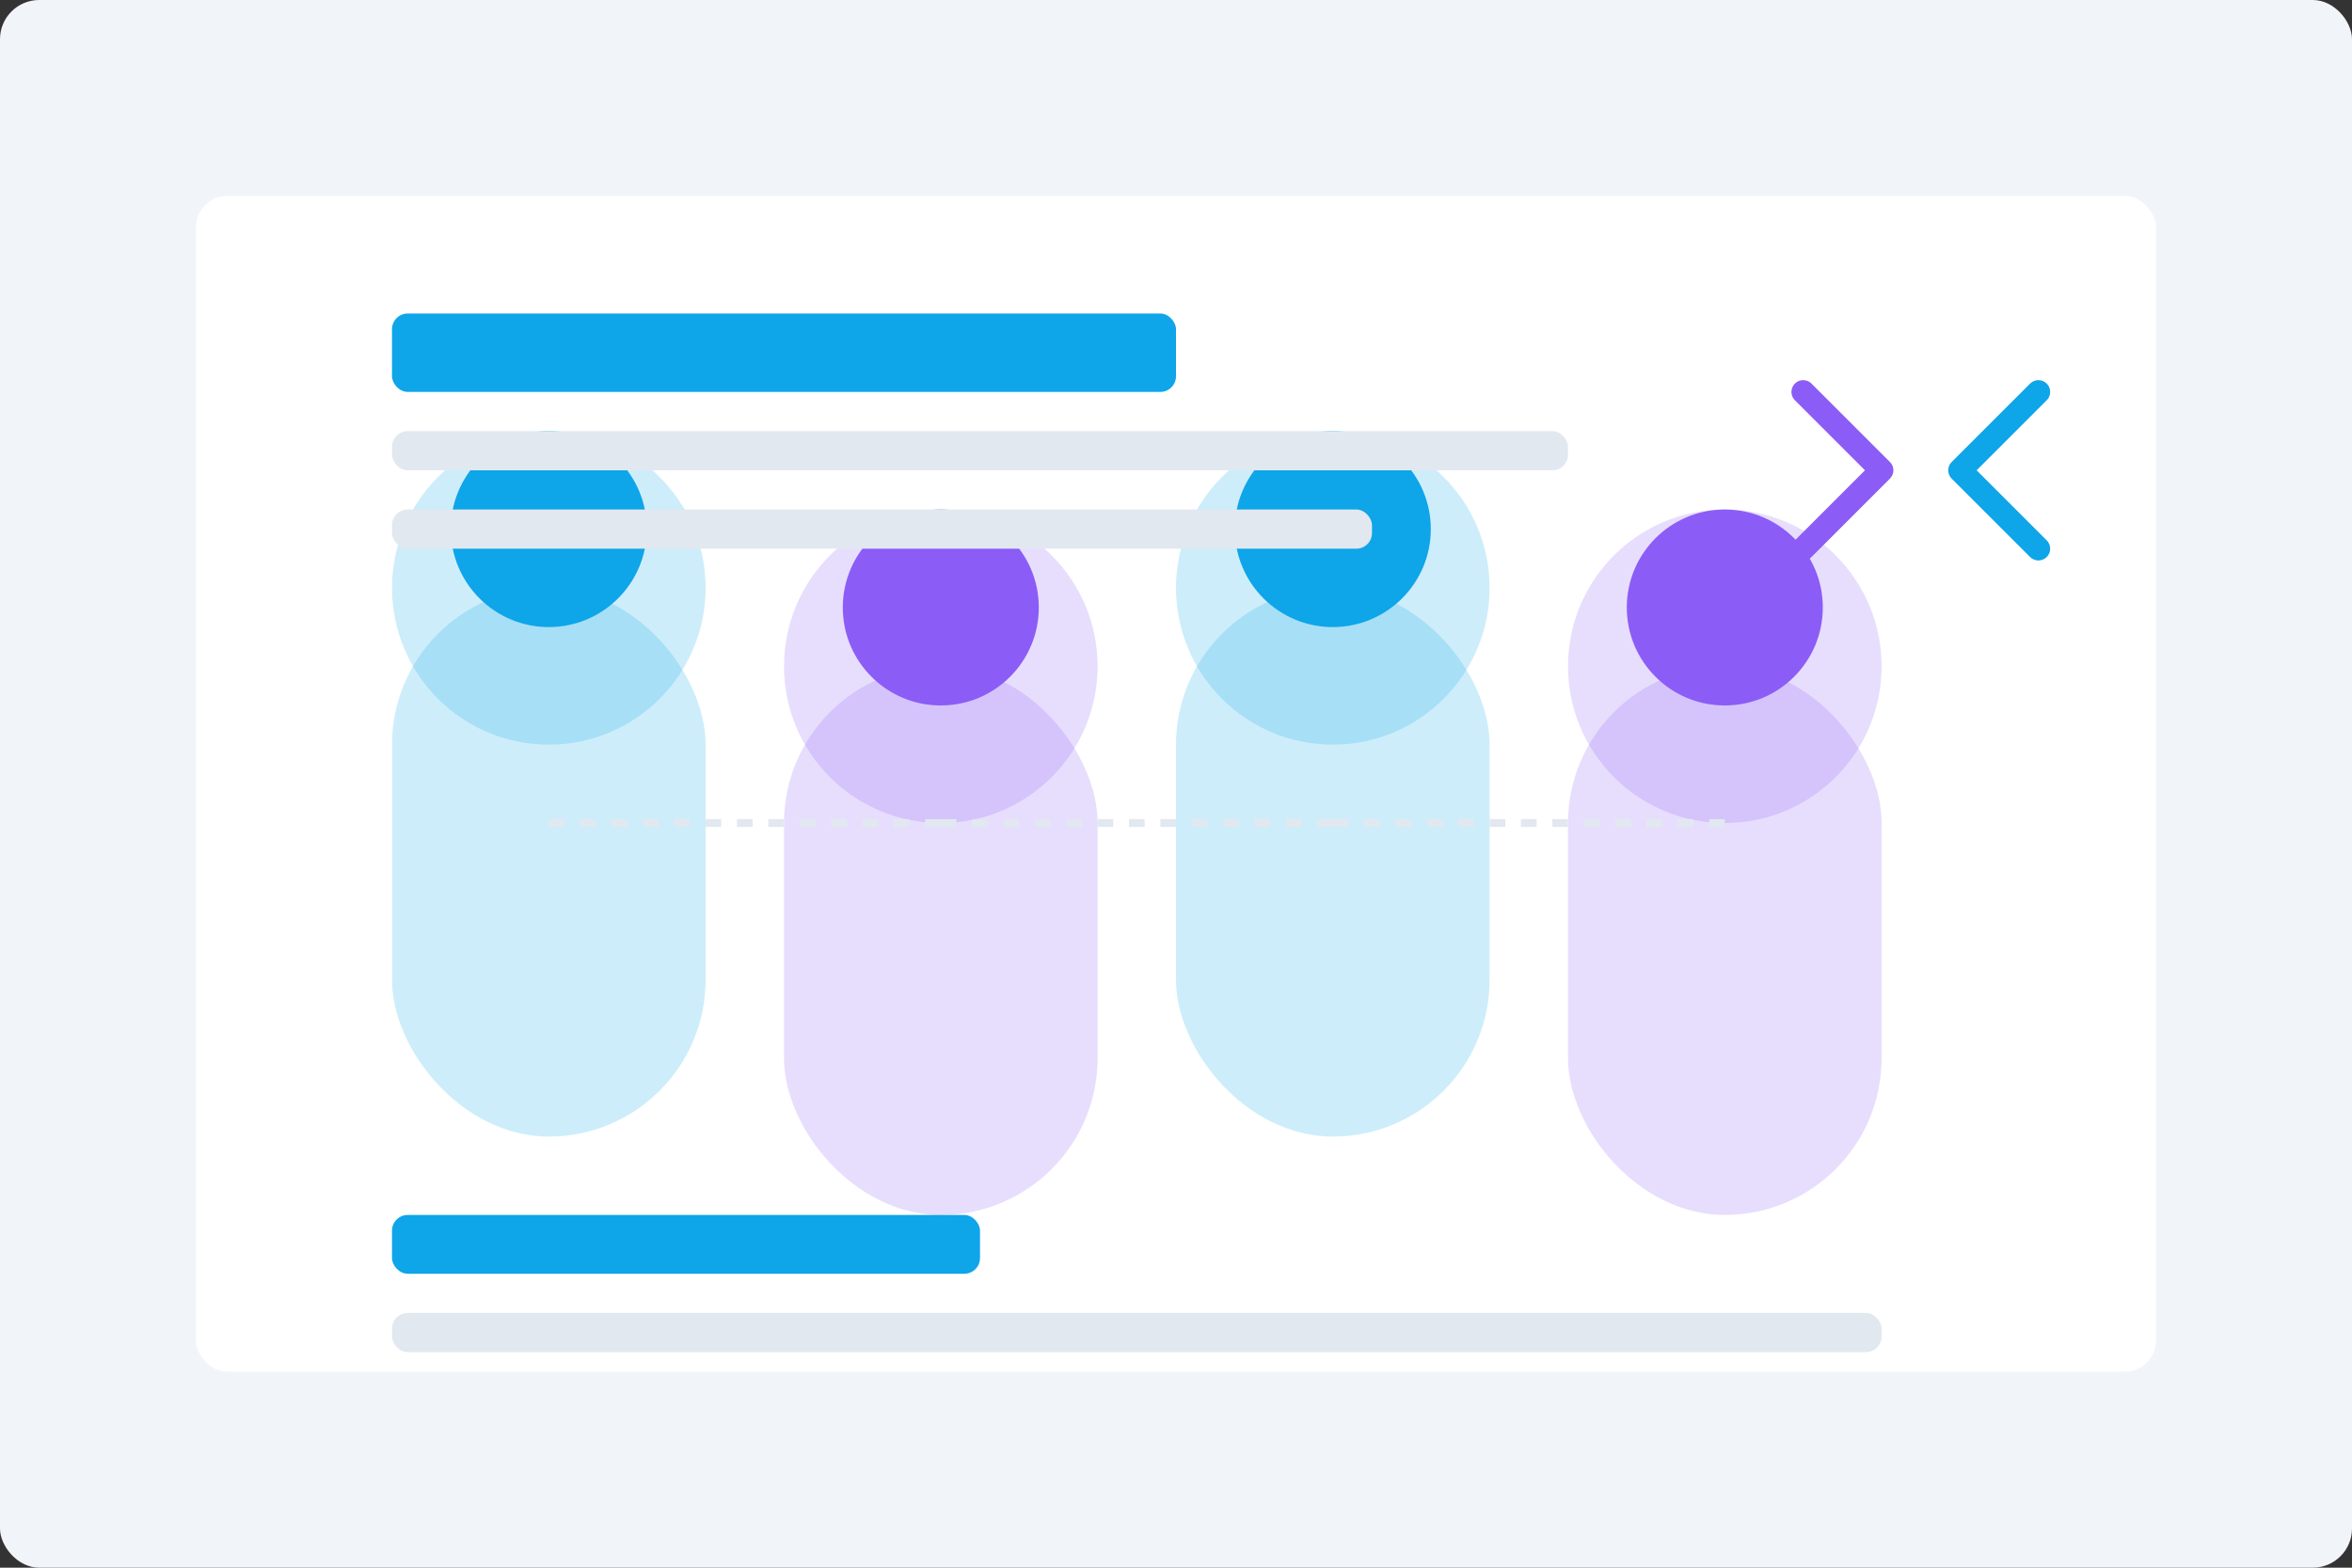 <svg width="600" height="400" viewBox="0 0 600 400" fill="none" xmlns="http://www.w3.org/2000/svg">
    <rect x="0" y="0" width="600" height="400" fill="#333333" stroke="none"/>
    <rect width="600" height="400" rx="10" fill="#F1F5F9" />
    <rect x="50" y="50" width="500" height="300" rx="8" fill="white" />

    <!-- Team illustration -->
    <rect x="100" y="150" width="80" height="140" rx="40" fill="#0EA5E9" opacity="0.2" />
    <circle cx="140" cy="150" r="40" fill="#0EA5E9" opacity="0.2" />
    <circle cx="140" cy="135" r="25" fill="#0EA5E9" />

    <rect x="200" y="170" width="80" height="140" rx="40" fill="#8B5CF6" opacity="0.2" />
    <circle cx="240" cy="170" r="40" fill="#8B5CF6" opacity="0.2" />
    <circle cx="240" cy="155" r="25" fill="#8B5CF6" />

    <rect x="300" y="150" width="80" height="140" rx="40" fill="#0EA5E9" opacity="0.2" />
    <circle cx="340" cy="150" r="40" fill="#0EA5E9" opacity="0.2" />
    <circle cx="340" cy="135" r="25" fill="#0EA5E9" />

    <rect x="400" y="170" width="80" height="140" rx="40" fill="#8B5CF6" opacity="0.2" />
    <circle cx="440" cy="170" r="40" fill="#8B5CF6" opacity="0.2" />
    <circle cx="440" cy="155" r="25" fill="#8B5CF6" />

    <!-- Top section -->
    <rect x="100" y="80" width="200" height="20" rx="4" fill="#0EA5E9" />
    <rect x="100" y="110" width="300" height="10" rx="4" fill="#E2E8F0" />
    <rect x="100" y="130" width="250" height="10" rx="4" fill="#E2E8F0" />

    <!-- Code symbol -->
    <path d="M520 100L500 120L520 140" stroke="#0EA5E9" stroke-width="6" stroke-linecap="round"
        stroke-linejoin="round" />
    <path d="M460 100L480 120L460 140" stroke="#8B5CF6" stroke-width="6" stroke-linecap="round"
        stroke-linejoin="round" />

    <!-- Connection lines -->
    <line x1="140" y1="210" x2="240" y2="210" stroke="#E2E8F0" stroke-width="2"
        stroke-dasharray="4 4" />
    <line x1="240" y1="210" x2="340" y2="210" stroke="#E2E8F0" stroke-width="2"
        stroke-dasharray="4 4" />
    <line x1="340" y1="210" x2="440" y2="210" stroke="#E2E8F0" stroke-width="2"
        stroke-dasharray="4 4" />

    <!-- Bottom text -->
    <rect x="100" y="310" width="150" height="15" rx="4" fill="#0EA5E9" />
    <rect x="100" y="335" width="380" height="10" rx="4" fill="#E2E8F0" />
</svg>
  